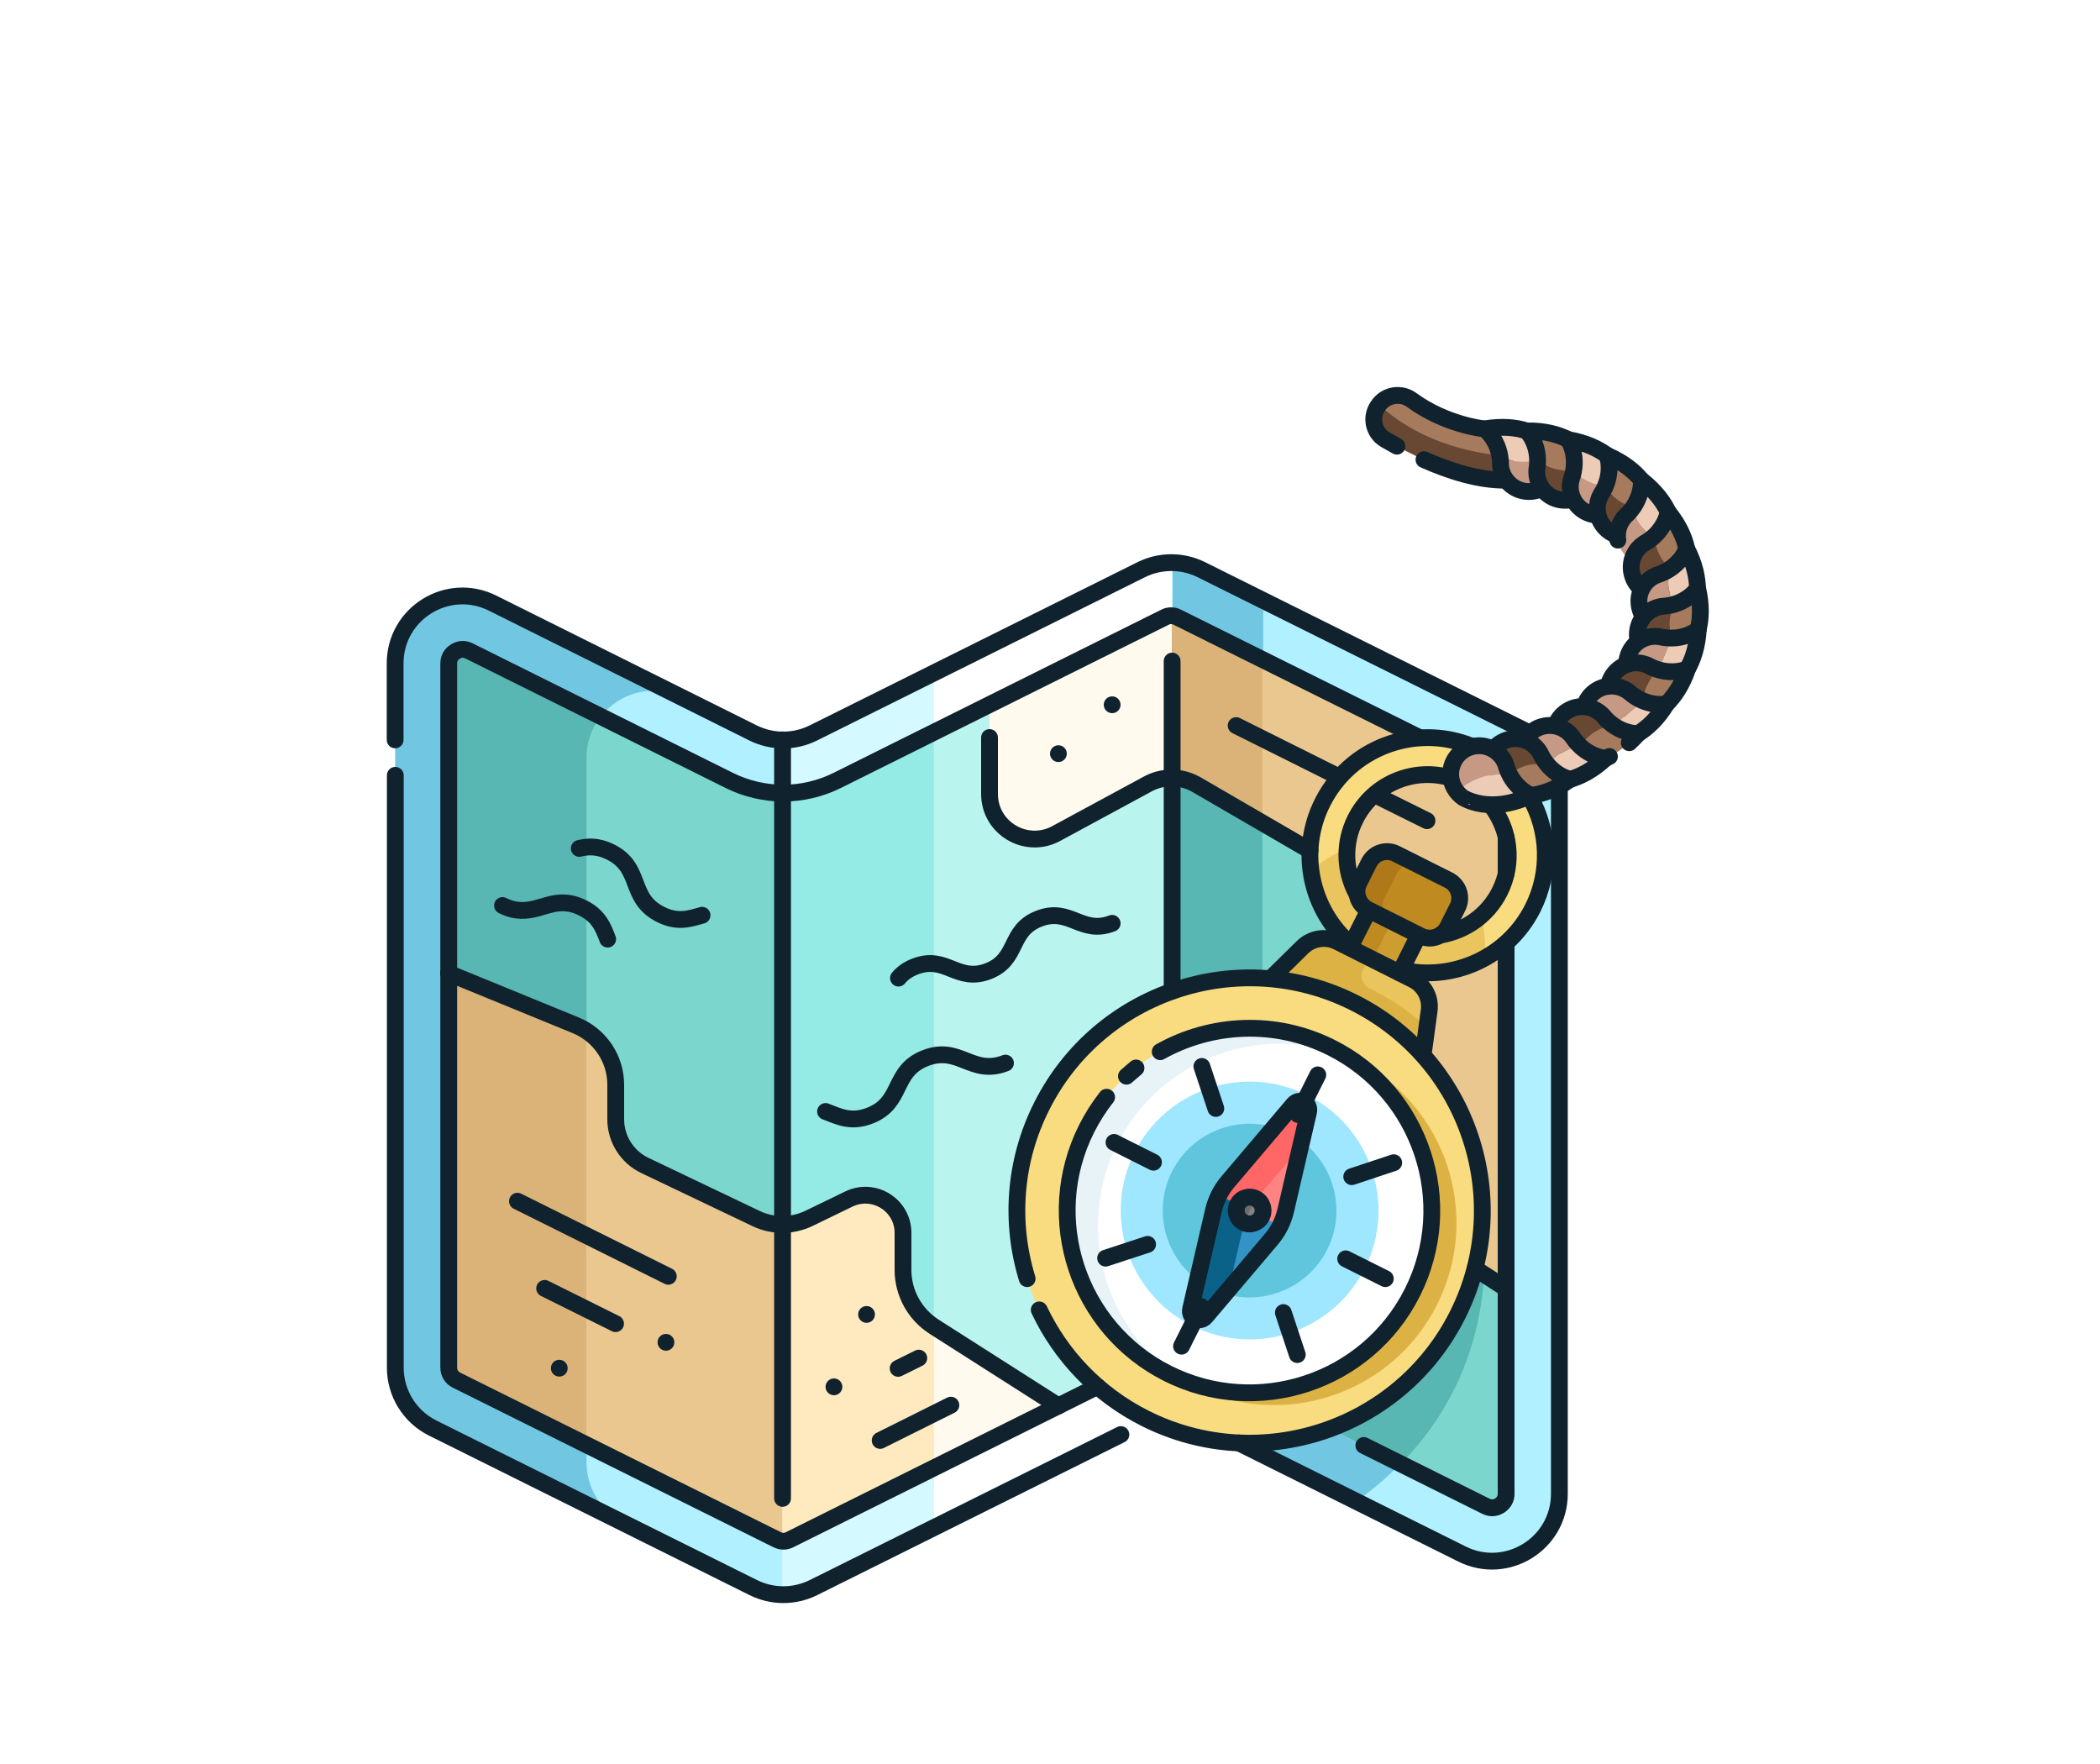 <?xml version="1.0" encoding="UTF-8"?>
<svg width="250px" height="210px" viewBox="0 0 250 210" version="1.1" xmlns="http://www.w3.org/2000/svg" xmlns:xlink="http://www.w3.org/1999/xlink">
    <!-- Generator: Sketch 63.1 (92452) - https://sketch.com -->
    <title>2-get-seo-plan</title>
    <desc>Created with Sketch.</desc>
    <g id="End-users" stroke="none" stroke-width="1" fill="none" fill-rule="evenodd">
        <g id="Desktop-HD" transform="translate(-618, -1134)">
            <g id="2-get-seo-plan" transform="translate(618, 1134)">
                <rect id="Rectangle" fill="#FFFFFF" x="0" y="0" width="250" height="210"></rect>
                <g id="fill" transform="translate(47, 47)" fill-rule="nonzero">
                    <path d="M88.88,20.8 L49.84,40.24 C47.58,41.36 44.94,41.36 42.68,40.24 L11.64,24.8 C6.3,22.14 0.04,26.02 0.04,31.98 L0.04,115.82 C0.04,118.86 1.76,121.64 4.48,123 L42.66,142 C44.92,143.12 47.56,143.12 49.82,142 L88.86,122.56 C91.12,121.44 93.76,121.44 96.02,122.56 L127.04,138 C132.38,140.66 138.64,136.78 138.64,130.82 L138.64,46.98 C138.64,43.94 136.92,41.16 134.2,39.8 L96.02,20.8 C93.78,19.68 91.12,19.68 88.88,20.8 Z" id="Path" fill="#FFFFFF"></path>
                    <path d="M64.18,33.1 L49.82,40.24 C48.66,40.82 47.4,41.1 46.14,41.08 L46.14,142.842 C47.4,142.86 48.66,142.58 49.82,142 L64.18,134.86 L64.18,33.1 Z" id="Path" fill="#D4F9FF"></path>
                    <path d="M92.54,121.72 C93.74,121.74 94.92,122.02 96.02,122.56 L127.04,138 C132.38,140.66 138.64,136.78 138.64,130.82 L138.64,46.98 C138.64,43.94 136.92,41.16 134.2,39.8 L96.02,20.8 C94.92,20.26 93.74,19.98 92.54,19.96 L92.54,121.72 Z" id="Path" fill="#B0F0FF"></path>
                    <path d="M92.62,121.72 C93.78,121.74 94.96,122.02 96.04,122.56 L103.38,126.22 L103.38,24.46 L96.02,20.8 C94.94,20.26 93.78,19.98 92.6,19.96 L92.6,121.72 L92.62,121.72 Z" id="Path" fill="#71C7E2"></path>
                    <path d="M129.4,98.98 L94.7,104.68 L92.6,121.72 C93.76,121.74 94.94,122.02 96.02,122.56 L114.46,131.74 C133.04,118.46 129.4,98.98 129.4,98.98 Z" id="Path" fill="#71C7E2"></path>
                    <path d="M46.16,41.08 C44.96,41.06 43.78,40.78 42.68,40.24 L11.64,24.8 C6.3,22.14 0.04,26.02 0.04,31.98 L0.04,115.82 C0.04,118.86 1.76,121.64 4.48,123 L42.66,142 C43.76,142.54 44.94,142.82 46.14,142.84 L46.14,41.08 L46.16,41.08 Z" id="Path" fill="#B0F0FF"></path>
                    <path d="M27.26,134.26 C24.54,132.9 22.82,130.12 22.82,127.08 L22.82,43.24 C22.82,37.64 28.36,33.88 33.46,35.66 L11.66,24.8 C6.32,22.14 0.06,26.02 0.06,31.98 L0.06,115.82 C0.06,118.86 1.78,121.64 4.5,123 L27.26,134.26 Z" id="Path" fill="#71C7E2"></path>
                    <path d="M46.24,136.48 C45.98,136.48 45.74,136.42 45.5,136.3 L7.32,117.3 C6.74,117.02 6.4,116.44 6.4,115.8 L6.4,31.98 C6.4,30.84 7.4,30.3 8.06,30.3 C8.3,30.3 8.54,30.36 8.8,30.48 L39.82,45.92 C41.8,46.9 44.02,47.42 46.22,47.42 C48.44,47.42 50.64,46.9 52.62,45.92 L91.66,26.48 C91.9,26.36 92.14,26.3 92.4,26.3 C92.66,26.3 92.92,26.36 93.14,26.48 L131.32,45.48 C131.88,45.76 132.24,46.34 132.24,46.98 L132.24,130.82 C132.24,131.3 132.08,131.68 131.76,132 C131.44,132.32 131,132.5 130.58,132.5 C130.34,132.5 130.1,132.44 129.84,132.32 L98.82,116.88 C96.84,115.9 94.62,115.38 92.42,115.38 C90.2,115.38 88,115.9 86.02,116.88 L47,136.3 C46.76,136.42 46.5,136.48 46.24,136.48 Z" id="Path" fill="#BAF4EE"></path>
                    <path d="M64.18,40.2 L52.66,45.94 C50.68,46.92 48.46,47.44 46.26,47.44 C46.22,47.44 46.2,47.44 46.16,47.44 L46.16,136.48 C46.2,136.48 46.22,136.48 46.26,136.48 C46.52,136.48 46.76,136.42 47,136.3 L64.18,127.74 L64.18,40.2 Z" id="Path" fill="#94EAE4"></path>
                    <path d="M131.36,45.5 L93.18,26.5 C92.94,26.38 92.7,26.32 92.44,26.32 C92.18,26.32 91.94,26.38 91.7,26.5 L70.8,36.9 L70.8,47.54 C70.8,51.6 75.14,54.18 78.72,52.26 L89.62,46.36 C91.44,45.36 93.66,45.4 95.46,46.44 L112.12,56.12 C114.24,57.36 115.56,59.64 115.56,62.1 L115.56,89.66 C115.56,93.36 117.44,96.8 120.54,98.8 L132.32,106.4 L132.32,47 C132.3,46.36 131.94,45.78 131.36,45.5 Z" id="Path" fill="#FFF9EE"></path>
                    <path d="M46.16,47.44 C43.98,47.42 41.8,46.9 39.84,45.94 L8.82,30.5 C8.56,30.38 8.32,30.32 8.08,30.32 C7.4,30.32 6.42,30.86 6.42,32 L6.42,115.84 C6.42,116.48 6.78,117.04 7.34,117.34 L45.52,136.34 C45.72,136.44 45.94,136.5 46.16,136.5 L46.16,47.44 Z" id="Path" fill="#7BD6CD"></path>
                    <path d="M24.5,38.3 L8.82,30.5 C8.56,30.38 8.32,30.32 8.08,30.32 C7.4,30.32 6.42,30.86 6.42,32 L6.42,115.84 C6.42,116.48 6.78,117.04 7.34,117.34 L22.82,125.04 L22.82,43.24 C22.82,41.32 23.46,39.64 24.5,38.3 Z" id="Path" fill="#58B7B2"></path>
                    <path d="M92.54,115.36 C94.72,115.38 96.9,115.9 98.86,116.86 L129.88,132.3 C130.14,132.42 130.38,132.48 130.62,132.48 C131.3,132.48 132.28,131.94 132.28,130.8 L132.28,46.98 C132.28,46.34 131.92,45.78 131.36,45.48 L93.18,26.48 C92.98,26.38 92.76,26.32 92.54,26.32 L92.54,115.36 Z" id="Path" fill="#7BD6CD"></path>
                    <path d="M92.54,115.36 C94.7,115.38 96.86,115.9 98.78,116.86 L103.28,119.1 L103.28,31.54 L93.1,26.48 C92.92,26.38 92.72,26.34 92.52,26.32 L92.52,115.36 L92.54,115.36 Z" id="Path" fill="#58B7B2"></path>
                    <path d="M94.72,104.68 L93.4,115.4 C95.3,115.52 97.16,116.02 98.86,116.88 L119.74,127.28 C132.32,114.52 129.42,99 129.42,99 L94.72,104.68 Z" id="Path" fill="#58B7B2"></path>
                    <path d="M132.3,46.98 C132.3,46.34 131.94,45.78 131.38,45.48 L93.2,26.48 C93,26.38 92.78,26.32 92.56,26.32 L92.56,45.64 C93.56,45.66 94.56,45.92 95.46,46.44 L112.12,56.12 C114.24,57.36 115.56,59.64 115.56,62.1 L115.56,89.66 C115.56,93.36 117.44,96.8 120.54,98.8 L132.32,106.4 L132.32,46.98 L132.3,46.98 Z" id="Path" fill="#EAC78F"></path>
                    <path d="M92.54,45.62 C93.52,45.64 94.5,45.92 95.36,46.42 L103.28,51.02 L103.28,31.52 L93.1,26.46 C92.92,26.36 92.72,26.32 92.52,26.3 L92.52,45.62 L92.54,45.62 Z" id="Path" fill="#DBB277"></path>
                    <path d="M43,98.04 L29.76,91.72 C27.64,90.7 26.3,88.56 26.3,86.22 L26.3,82.12 C26.3,79.02 24.42,76.22 21.54,75.04 L6.4,68.86 L6.4,115.8 C6.4,116.44 6.76,117 7.32,117.3 L45.5,136.3 C45.74,136.42 45.98,136.48 46.24,136.48 C46.5,136.48 46.74,136.42 46.98,136.3 L78.98,120.36 L64.2,110.94 C61.9,109.46 60.5,106.92 60.5,104.18 L60.5,99.78 C60.5,96.46 57.04,94.3 54.06,95.74 L49.32,98.04 C47.32,98.98 45,99 43,98.04 Z" id="Path" fill="#FFF9EE"></path>
                    <path d="M64.18,110.92 C61.88,109.44 60.5,106.9 60.5,104.18 L60.5,99.78 C60.5,96.46 57.04,94.3 54.06,95.74 L49.32,98.04 C48.32,98.52 47.24,98.76 46.16,98.76 L46.16,136.48 C46.2,136.48 46.22,136.48 46.26,136.48 C46.52,136.48 46.76,136.42 47,136.3 L64.18,127.74 L64.18,110.92 Z" id="Path" fill="#FFEAC0"></path>
                    <path d="M46.16,98.76 C45.08,98.76 44,98.52 43,98.04 L29.76,91.72 C27.64,90.7 26.3,88.56 26.3,86.22 L26.3,82.12 C26.3,79.02 24.42,76.22 21.54,75.04 L6.4,68.88 L6.4,115.82 C6.4,116.46 6.76,117.02 7.32,117.32 L45.5,136.32 C45.7,136.42 45.92,136.48 46.14,136.48 L46.14,98.76 L46.16,98.76 Z" id="Path" fill="#EAC78F"></path>
                    <path d="M21.52,75.04 L6.4,68.88 L6.4,115.82 C6.4,116.46 6.76,117.02 7.32,117.32 L22.8,125.02 L22.8,75.72 C22.4,75.46 21.98,75.22 21.52,75.04 Z" id="Path" fill="#DBB277"></path>
                    <path d="M129.24,42.3 C122.32,38.82 113.92,41.62 110.44,48.52 C106.96,55.44 109.76,63.84 116.66,67.32 C123.58,70.8 131.98,68 135.46,61.1 C138.94,54.2 136.14,45.78 129.24,42.3 Z M118.64,63.4 C113.9,61.02 112,55.24 114.38,50.5 C116.76,45.76 122.54,43.86 127.28,46.24 C132.02,48.62 133.92,54.4 131.54,59.14 C129.16,63.86 123.36,65.78 118.64,63.4 Z" id="Shape" fill="#F9DC80"></path>
                    <path d="M116.66,67.32 C120.96,69.48 125.86,69.22 129.76,67.04 C129.88,65.3 129.72,63.6 129.3,62 C126.44,64.52 122.24,65.2 118.64,63.38 C115.04,61.56 113.06,57.78 113.38,54 C111.84,54.6 110.38,55.5 109.06,56.64 C109.66,61.08 112.36,65.16 116.66,67.32 Z" id="Path" fill="#EAC45C"></path>
                    <rect id="Rectangle" fill="#CE9D30" transform="translate(118.108, 64.436) rotate(-63.322) translate(-118.108, -64.436) " x="112.578" y="61.106" width="11.061" height="6.66"></rect>
                    <rect id="Rectangle" fill="#BF8B21" transform="translate(116.511, 63.624) rotate(-63.322) translate(-116.511, -63.624) " x="110.981" y="62.094" width="11.061" height="3.06"></rect>
                    <path d="M121.22,69.62 L112.22,65.1 C110.86,64.42 109.2,64.68 108.1,65.74 L103.74,70.02 L122.32,79.36 L123.16,73.32 C123.36,71.78 122.58,70.3 121.22,69.62 Z" id="Path" fill="#EAC45C"></path>
                    <path d="M115.62,67.92 L116.4,67.2 L112.2,65.1 C110.84,64.42 109.18,64.68 108.08,65.74 L103.72,70.02 L122.3,79.36 L122.86,75.3 C120.46,73.06 117.84,71.54 116.02,70.66 C114.98,70.14 114.78,68.72 115.62,67.92 Z" id="Path" fill="#DDB245"></path>
                    <circle id="Oval" fill="#F9DC80" transform="translate(101.766, 97.108) rotate(-63.322) translate(-101.766, -97.108) " cx="101.766" cy="97.108" r="27.702"></circle>
                    <path d="M94.94,117.96 C84.24,112.58 79.92,99.52 85.3,88.82 C90.68,78.12 103.74,73.8 114.44,79.18 C125.14,84.56 129.46,97.62 124.08,108.32 C118.7,119.02 105.64,123.34 94.94,117.96 Z" id="Path" fill="#DDB245"></path>
                    <path d="M92.02,116.5 C81.32,111.12 77,98.06 82.38,87.36 C87.76,76.66 100.82,72.34 111.52,77.72 C122.22,83.1 126.54,96.16 121.16,106.86 C115.78,117.54 102.72,121.88 92.02,116.5 Z" id="Path" fill="#FFFFFF"></path>
                    <path d="M86.02,89.2 C91.08,79.12 102.98,74.7 113.3,78.72 C112.72,78.36 112.14,78.02 111.52,77.72 C100.82,72.34 87.76,76.68 82.38,87.36 C77,98.06 81.34,111.12 92.02,116.5 C92.64,116.8 93.26,117.08 93.88,117.32 C84.5,111.46 80.94,99.28 86.02,89.2 Z" id="Path" fill="#E8F3F7"></path>
                    <circle id="Oval" fill="#9FE6FF" transform="translate(101.766, 97.108) rotate(-63.322) translate(-101.766, -97.108) " cx="101.766" cy="97.108" r="15.341"></circle>
                    <path d="M97.12,106.36 C92.02,103.8 89.96,97.58 92.52,92.48 C95.08,87.38 101.3,85.32 106.4,87.88 C111.5,90.44 113.56,96.66 111,101.76 C108.44,106.84 102.22,108.92 97.12,106.36 Z" id="Path" fill="#5FC6DD"></path>
                    <path d="M122.12,64.42 L115.86,61.28 C114.68,60.68 114.2,59.24 114.8,58.06 L115.98,55.7 C116.58,54.52 118.02,54.04 119.2,54.64 L125.46,57.78 C126.64,58.38 127.12,59.82 126.52,61 L125.34,63.36 C124.74,64.54 123.3,65.02 122.12,64.42 Z" id="Path" fill="#BF8B21"></path>
                    <path d="M117.8,59.96 L119.3,57 C119.8,55.98 121.04,55.58 122.06,56.08 L118.88,54.48 C117.86,53.98 116.64,54.38 116.12,55.4 L114.62,58.36 C114.12,59.38 114.52,60.6 115.54,61.12 L118.72,62.72 C117.7,62.22 117.3,60.98 117.8,59.96 Z" id="Path" fill="#AF7919"></path>
                    <path d="M106.98,84.48 L99.18,93.68 C98.34,94.66 97.76,95.84 97.46,97.1 L94.74,108.84 C94.5,109.9 95.84,110.58 96.54,109.74 L104.34,100.54 C105.18,99.56 105.76,98.38 106.06,97.12 L108.78,85.38 C109.04,84.32 107.68,83.64 106.98,84.48 Z" id="Path" fill="#FF8383"></path>
                    <path d="M100.94,99.42 C101.32,97.82 102.06,96.32 103.12,95.06 L107.84,89.5 L108.8,85.38 C109.04,84.32 107.7,83.64 107,84.48 L99.2,93.68 C98.36,94.66 97.78,95.84 97.48,97.1 L94.76,108.84 C94.52,109.9 95.86,110.58 96.56,109.74 L99.3,106.5 L100.94,99.42 Z" id="Path" fill="#FF6666"></path>
                    <path d="M94.74,108.84 C94.5,109.9 95.84,110.58 96.54,109.74 L104.34,100.54 C104.76,100.04 105.12,99.5 105.4,98.94 L98.12,95.28 C97.84,95.86 97.62,96.46 97.46,97.1 L94.74,108.84 Z" id="Path" fill="#3294C6"></path>
                    <path d="M101.76,97.1 L98.12,95.28 C97.84,95.86 97.62,96.46 97.46,97.1 L94.74,108.84 C94.5,109.9 95.84,110.58 96.54,109.74 L99.28,106.5 L100.92,99.4 C101.12,98.62 101.4,97.84 101.76,97.1 Z" id="Path" fill="#0A6289"></path>
                    <circle id="Oval" fill="#828282" transform="translate(101.766, 97.108) rotate(-63.322) translate(-101.766, -97.108) " cx="101.766" cy="97.108" r="1.6"></circle>
                    <path d="M101.76,97.1 C102.02,96.58 102.54,96.26 103.1,96.22 C102.96,96 102.74,95.8 102.48,95.66 C101.7,95.26 100.72,95.58 100.34,96.38 C99.94,97.16 100.26,98.14 101.06,98.52 C101.32,98.66 101.6,98.7 101.88,98.68 C101.56,98.24 101.5,97.64 101.76,97.1 Z" id="Path" fill="#6D6D6D"></path>
                    <g id="Group" transform="translate(116.4, 0)">
                        <path d="M13.34,4.06 C13.34,4.06 8.78,3.64 4.66,0.62 C3.46,-0.26 1.76,-0.06 0.82,1.1 C0.8,1.12 0.78,1.14 0.76,1.18 C-0.3,2.5 0.04,4.48 1.52,5.34 C4.86,7.3 10.72,10.22 15.88,10.16 C15.9,10.18 17.04,6.94 17.04,6.94 L13.34,4.06 Z" id="Path" fill="#A57A5D"></path>
                        <path d="M13.34,4.08 C13.34,4.08 15.26,5.5 15.24,8.4 C15.24,8.4 15.24,8.4 15.24,8.4 C15.24,8.4 15.24,8.4 15.24,8.4 C15.34,9.82 16.36,11.08 17.82,11.44 C19.64,11.88 21.46,10.76 21.9,8.94 C22.16,7.84 21.86,6.74 21.18,5.94 C21.16,5.96 18.74,3.12 13.34,4.08 Z" id="Path" fill="#EDCCB7"></path>
                        <path d="M18.36,4.3 C18.36,4.3 20.04,6 19.56,8.88 C19.56,8.88 19.56,8.88 19.56,8.88 C19.56,8.88 19.56,8.88 19.56,8.88 C19.44,10.3 20.24,11.72 21.62,12.3 C23.34,13.02 25.32,12.2 26.04,10.48 C26.48,9.44 26.34,8.3 25.8,7.4 C25.8,7.4 23.84,4.22 18.36,4.3 Z" id="Path" fill="#A57A5D"></path>
                        <path d="M23.28,5.34 C23.28,5.34 24.62,7.32 23.64,10.06 C23.64,10.06 23.64,10.06 23.64,10.06 C23.64,10.06 23.64,10.06 23.64,10.06 C23.26,11.44 23.8,12.96 25.06,13.78 C26.62,14.8 28.72,14.34 29.74,12.78 C30.36,11.84 30.42,10.7 30.04,9.72 C30.04,9.72 28.68,6.24 23.28,5.34 Z" id="Path" fill="#EDCCB7"></path>
                        <path d="M27.94,7.22 C27.94,7.22 28.78,9.46 27.18,11.88 C27.18,11.88 27.18,11.88 27.18,11.88 C27.18,11.88 27.18,11.88 27.18,11.88 C26.48,13.14 26.64,14.74 27.68,15.84 C28.96,17.2 31.1,17.26 32.46,15.98 C33.28,15.2 33.62,14.12 33.48,13.08 C33.46,13.06 32.98,9.36 27.94,7.22 Z" id="Path" fill="#A57A5D"></path>
                        <path d="M32,10.14 C32,10.14 32.24,12.52 30.08,14.46 C30.08,14.46 30.08,14.46 30.08,14.46 C30.08,14.46 30.08,14.46 30.08,14.46 C29.1,15.5 28.84,17.1 29.58,18.42 C30.48,20.06 32.54,20.64 34.18,19.74 C35.16,19.2 35.78,18.22 35.9,17.18 C35.88,17.18 36.34,13.48 32,10.14 Z" id="Path" fill="#EDCCB7"></path>
                        <path d="M35.18,13.94 C35.18,13.94 34.86,16.3 32.32,17.7 C32.32,17.7 32.32,17.7 32.32,17.7 C32.32,17.7 32.32,17.7 32.32,17.7 C31.12,18.48 30.5,19.98 30.92,21.44 C31.42,23.24 33.28,24.3 35.08,23.8 C36.16,23.5 36.98,22.7 37.34,21.7 C37.34,21.68 38.64,18.18 35.18,13.94 Z" id="Path" fill="#A57A5D"></path>
                        <path d="M37.4,18.34 C37.4,18.34 36.62,20.6 33.84,21.46 C33.84,21.46 33.84,21.46 33.84,21.46 C33.84,21.46 33.84,21.46 33.84,21.46 C32.5,21.98 31.6,23.32 31.72,24.84 C31.84,26.7 33.46,28.1 35.32,27.98 C36.44,27.9 37.4,27.28 37.96,26.38 C37.96,26.36 39.92,23.2 37.4,18.34 Z" id="Path" fill="#EDCCB7"></path>
                        <path d="M38.68,23.06 C38.68,23.06 37.36,25.06 34.46,25.2 C34.46,25.2 34.46,25.2 34.46,25.2 C34.46,25.2 34.46,25.2 34.46,25.2 C33.04,25.38 31.84,26.46 31.56,27.94 C31.22,29.78 32.44,31.54 34.28,31.88 C35.4,32.08 36.48,31.72 37.24,30.98 C37.24,30.96 39.92,28.38 38.68,23.06 Z" id="Path" fill="#A57A5D"></path>
                        <path d="M38.78,27.9 C38.78,27.9 36.96,29.44 34.14,28.78 C34.14,28.78 34.14,28.78 34.14,28.78 C34.14,28.78 34.14,28.78 34.14,28.78 C32.72,28.56 31.26,29.26 30.6,30.6 C29.76,32.26 30.44,34.3 32.12,35.14 C33.14,35.64 34.28,35.6 35.2,35.1 C35.18,35.12 38.48,33.38 38.78,27.9 Z" id="Path" fill="#EDCCB7"></path>
                        <path d="M37.5,32.62 C37.5,32.62 35.34,33.62 32.8,32.22 C32.8,32.22 32.8,32.22 32.8,32.22 C32.8,32.22 32.8,32.22 32.8,32.22 C31.5,31.62 29.9,31.9 28.9,33.02 C27.64,34.4 27.76,36.54 29.14,37.8 C29.98,38.56 31.1,38.82 32.12,38.6 C32.08,38.58 35.74,37.8 37.5,32.62 Z" id="Path" fill="#A57A5D"></path>
                        <path d="M35,36.8 C35,36.8 32.66,37.3 30.5,35.36 C30.5,35.36 30.5,35.36 30.5,35.36 C30.5,35.36 30.5,35.36 30.5,35.36 C29.36,34.5 27.74,34.42 26.52,35.28 C25,36.36 24.62,38.46 25.7,39.98 C26.34,40.9 27.38,41.4 28.42,41.42 C28.4,41.42 32.14,41.48 35,36.8 Z" id="Path" fill="#EDCCB7"></path>
                        <path d="M31.62,40.32 C31.62,40.32 29.24,40.42 27.42,38.16 C27.42,38.16 27.42,38.16 27.42,38.16 C27.42,38.16 27.42,38.16 27.42,38.16 C26.44,37.12 24.86,36.78 23.5,37.44 C21.82,38.24 21.12,40.26 21.92,41.94 C22.4,42.96 23.34,43.62 24.38,43.8 C24.36,43.82 28.04,44.48 31.62,40.32 Z" id="Path" fill="#A57A5D"></path>
                        <path d="M27.72,43.26 C27.72,43.26 25.34,43.12 23.76,40.68 C23.76,40.68 23.76,40.68 23.76,40.68 C23.76,40.68 23.76,40.68 23.76,40.68 C22.9,39.54 21.36,39.04 19.94,39.54 C18.18,40.16 17.26,42.1 17.88,43.86 C18.26,44.92 19.12,45.68 20.12,45.98 C20.14,45.96 23.72,47 27.72,43.26 Z" id="Path" fill="#EDCCB7"></path>
                        <path d="M23.54,45.76 C23.54,45.76 21.2,45.28 19.98,42.64 C19.98,42.64 19.98,42.64 19.98,42.64 C19.98,42.64 19.98,42.64 19.98,42.64 C19.28,41.38 17.84,40.68 16.36,40.98 C14.54,41.36 13.36,43.14 13.72,44.96 C13.94,46.06 14.7,46.94 15.64,47.36 C15.64,47.38 19.04,48.92 23.54,45.76 Z" id="Path" fill="#A57A5D"></path>
                        <path d="M18.86,47.68 C18.86,47.68 16.62,46.82 15.86,44.02 C15.86,44.02 15.86,44.02 15.86,44.02 C15.86,44.02 15.86,44.02 15.86,44.02 C15.38,42.68 14.06,41.72 12.56,41.78 C10.7,41.84 9.24,43.42 9.3,45.28 C9.34,46.4 9.94,47.38 10.8,47.98 C10.82,47.96 13.92,50.04 18.86,47.68 Z" id="Path" fill="#EDCCB7"></path>
                        <path d="M1.52,5.32 C4.86,7.28 10.72,10.2 15.88,10.14 C15.9,10.16 16.38,8.8 16.72,7.84 C16.2,7.72 15.66,7.54 15.14,7.2 C15.14,7.18 6.78,6.8 0.76,1.16 C-0.32,2.5 0.04,4.46 1.52,5.32 Z" id="Path" fill="#684832"></path>
                        <path d="M21.9,8.96 C21.9,8.92 21.92,8.88 21.92,8.84 C21.24,8.68 20.44,8.34 19.64,7.72 C19.64,7.74 17.24,8.54 15.14,7.22 C15.14,7.22 15.14,7.22 15.14,7.22 C15.2,7.58 15.24,7.98 15.24,8.4 C15.24,8.4 15.24,8.4 15.24,8.4 C15.24,8.4 15.24,8.4 15.24,8.4 C15.34,9.82 16.36,11.08 17.82,11.44 C19.64,11.88 21.46,10.76 21.9,8.96 Z" id="Path" fill="#C69985"></path>
                        <path d="M26.04,10.5 C25.3,10.22 24.48,9.76 23.92,8.98 C23.92,8.92 21.82,9.46 19.64,7.74 C19.64,7.74 19.64,7.74 19.64,7.74 C19.64,8.1 19.62,8.5 19.56,8.9 C19.56,8.9 19.56,8.9 19.56,8.9 C19.56,8.9 19.56,8.9 19.56,8.9 C19.44,10.32 20.24,11.74 21.62,12.32 C23.36,13.02 25.32,12.2 26.04,10.5 Z" id="Path" fill="#684832"></path>
                        <path d="M29.7,12.82 C29.06,12.44 28.3,11.84 27.7,10.86 C27.7,10.86 25.18,10.7 23.92,8.94 C23.86,9.28 23.78,9.66 23.64,10.04 C23.64,10.04 23.64,10.04 23.64,10.04 C23.64,10.04 23.64,10.04 23.64,10.04 C23.26,11.42 23.8,12.94 25.06,13.76 C26.62,14.78 28.68,14.36 29.7,12.82 Z" id="Path" fill="#C69985"></path>
                        <path d="M32.34,16.06 C31.74,15.48 31.1,14.6 31.04,13.38 C31.04,13.38 29,12.98 27.7,10.88 C27.56,11.2 27.38,11.54 27.16,11.9 C27.16,11.9 27.16,11.9 27.16,11.9 L27.16,11.9 C26.46,13.16 26.62,14.76 27.66,15.86 C28.92,17.16 30.98,17.24 32.34,16.06 Z" id="Path" fill="#684832"></path>
                        <path d="M34.46,19.56 C34.06,18.94 33.66,18.06 33.5,16.86 C33.5,16.86 31.18,15.76 31.04,13.36 C30.8,13.72 30.48,14.1 30.08,14.44 C30.08,14.44 30.08,14.44 30.08,14.44 C30.08,14.44 30.08,14.44 30.08,14.44 C29.1,15.48 28.84,17.08 29.58,18.4 C30.48,20.04 32.54,20.62 34.18,19.72 C34.28,19.68 34.36,19.62 34.46,19.56 Z" id="Path" fill="#C69985"></path>
                        <path d="M33.5,16.86 L33.5,16.86 C33.18,17.16 32.8,17.44 32.34,17.68 C32.34,17.68 32.34,17.68 32.34,17.68 C32.34,17.68 32.34,17.68 32.34,17.68 C31.14,18.46 30.52,19.96 30.94,21.42 C31.44,23.22 33.3,24.28 35.1,23.78 C35.2,23.74 35.32,23.72 35.42,23.68 C35.18,22.98 35.06,21.98 35.5,20.68 C35.42,20.7 33.86,19.52 33.5,16.86 Z" id="Path" fill="#684832"></path>
                        <path d="M36.1,24.88 C36.12,24.88 34.56,23.44 35.48,20.66 C35.04,20.96 34.5,21.24 33.86,21.44 C33.86,21.44 33.86,21.44 33.86,21.44 C33.86,21.44 33.86,21.44 33.86,21.44 C32.52,21.96 31.62,23.3 31.74,24.82 C31.86,26.68 33.48,28.08 35.34,27.96 C35.38,27.96 35.42,27.96 35.46,27.94 C35.32,27.12 35.34,25.94 36.1,24.88 Z" id="Path" fill="#C69985"></path>
                        <path d="M34.46,25.2 C34.46,25.2 34.46,25.2 34.46,25.2 C33.04,25.38 31.84,26.46 31.56,27.94 C31.22,29.78 32.44,31.54 34.28,31.88 C34.32,31.88 34.36,31.9 34.4,31.9 C34.84,30.78 35.6,28.98 35.64,28.98 C35.68,28.98 34.78,26.74 36.08,24.92 L36.08,24.92 C35.62,25.06 35.08,25.16 34.46,25.2 C34.46,25.2 34.46,25.2 34.46,25.2 Z" id="Path" fill="#684832"></path>
                        <path d="M35.64,28.96 C35.18,28.96 34.66,28.92 34.12,28.8 C34.12,28.8 34.12,28.8 34.12,28.8 C34.12,28.8 34.12,28.8 34.12,28.8 C32.7,28.58 31.24,29.28 30.58,30.62 C29.74,32.28 30.42,34.32 32.1,35.16 C32.2,35.22 32.32,35.26 32.42,35.3 C32.66,34.56 33.16,33.58 34.1,32.76 C34.04,32.74 35.6,28.96 35.64,28.96 L35.64,28.96 Z" id="Path" fill="#C69985"></path>
                        <path d="M34.1,32.74 C33.68,32.62 33.24,32.44 32.78,32.2 C32.78,32.2 32.78,32.2 32.78,32.2 C32.78,32.2 32.78,32.2 32.78,32.2 C31.48,31.6 29.88,31.88 28.88,33 C27.62,34.38 27.74,36.52 29.12,37.78 C29.38,38.02 29.66,38.2 29.96,38.34 C30.96,37.5 32.18,36.42 32.18,36.42 C32.16,36.42 32.3,34.32 34.1,32.74 Z" id="Path" fill="#684832"></path>
                        <path d="M30.5,35.36 L30.5,35.36 C29.36,34.5 27.74,34.42 26.52,35.28 C25,36.36 24.62,38.46 25.7,39.98 C25.82,40.14 25.94,40.28 26.06,40.42 C26.7,39.94 27.56,39.5 28.66,39.34 C28.78,39.42 32.2,36.44 32.18,36.42 C32.18,36.42 32.18,36.42 32.18,36.42 C31.64,36.2 31.06,35.86 30.5,35.36 C30.5,35.36 30.5,35.36 30.5,35.36 Z" id="Path" fill="#C69985"></path>
                        <path d="M27.42,38.18 C27.42,38.18 27.42,38.18 27.42,38.18 C27.42,38.18 27.42,38.18 27.42,38.18 C26.44,37.14 24.86,36.8 23.5,37.46 C21.82,38.26 21.12,40.28 21.92,41.96 C22.06,42.24 22.22,42.48 22.4,42.7 C22.98,42.34 23.72,42 24.68,41.78 C24.72,41.82 25.98,39.72 28.66,39.34 C28.66,39.34 28.66,39.34 28.66,39.34 C28.24,39.04 27.8,38.66 27.42,38.18 Z" id="Path" fill="#684832"></path>
                        <path d="M23.78,40.68 C23.78,40.68 23.78,40.68 23.78,40.68 L23.78,40.68 C22.92,39.54 21.38,39.04 19.96,39.54 C18.2,40.16 17.28,42.1 17.9,43.86 C17.94,43.98 18,44.1 18.06,44.22 C18.74,44 19.64,43.88 20.86,44.04 C20.88,44.06 21.92,42.42 24.68,41.78 L24.68,41.78 C24.36,41.48 24.06,41.12 23.78,40.68 Z" id="Path" fill="#C69985"></path>
                        <path d="M20.84,44.04 L20.84,44.04 C20.52,43.66 20.22,43.2 19.96,42.66 C19.96,42.66 19.96,42.66 19.96,42.66 L19.96,42.66 C19.26,41.4 17.82,40.7 16.34,41 C14.52,41.38 13.34,43.16 13.7,44.98 C13.72,45.1 13.76,45.22 13.8,45.32 C14.56,45.16 15.44,45.12 16.36,45.3 C16.4,45.32 17.44,43.6 20.84,44.04 Z" id="Path" fill="#684832"></path>
                        <path d="M16.38,45.3 L16.38,45.3 C16.18,44.92 16,44.5 15.88,44.02 C15.88,44.02 15.88,44.02 15.88,44.02 L15.88,44.02 C15.4,42.68 14.08,41.72 12.58,41.78 C10.72,41.84 9.26,43.42 9.32,45.28 C9.34,46.04 9.62,46.72 10.06,47.26 L10.06,47.26 C10.06,47.26 12.6,44.62 16.38,45.3 Z" id="Path" fill="#C69985"></path>
                    </g>
                </g>
                <g id="stroke" transform="translate(47, 47)">
                    <path d="M75.28,105.22 C73.26,98.64 73.68,91.3 77.02,84.68 C83.88,71.02 100.54,65.5 114.2,72.36 C127.86,79.22 133.38,95.88 126.52,109.54 C119.66,123.2 103,128.72 89.34,121.86 C83.58,118.96 79.28,114.34 76.72,108.94" id="Path" stroke="#0F222E" stroke-width="2" stroke-linecap="round"></path>
                    <path d="M87.1,81.12 C87.48,80.78 87.86,80.46 88.24,80.14" id="Path" stroke="#0F222E" stroke-width="2" stroke-linecap="round"></path>
                    <path d="M91.12,78.2 C97.2,74.8 104.82,74.36 111.5,77.72 C122.2,83.1 126.52,96.16 121.14,106.86 C115.76,117.56 102.7,121.88 92,116.5 C81.3,111.12 76.98,98.06 82.36,87.36 C83.04,86.02 83.84,84.76 84.74,83.62" id="Path" stroke="#0F222E" stroke-width="2" stroke-linecap="round"></path>
                    <path d="M106.98,84.48 L99.18,93.68 C98.34,94.66 97.76,95.84 97.46,97.1 L94.74,108.84 C94.5,109.9 95.84,110.58 96.54,109.74 L104.34,100.54 C105.18,99.56 105.76,98.38 106.06,97.12 L108.78,85.38 C109.04,84.32 107.68,83.64 106.98,84.48 Z" id="Path" stroke="#0F222E" stroke-width="2" stroke-linecap="round"></path>
                    <circle id="Oval" stroke="#0F222E" stroke-width="2" stroke-linecap="round" transform="translate(101.766, 97.108) rotate(-63.322) translate(-101.766, -97.108) " cx="101.766" cy="97.108" r="1.6"></circle>
                    <path d="M122.5,78.02 L123.14,73.3 C123.34,71.78 122.56,70.3 121.2,69.62 L112.2,65.1 C110.84,64.42 109.18,64.68 108.08,65.74 L104.36,69.4" id="Path" stroke="#0F222E" stroke-width="2" stroke-linecap="round"></path>
                    <path d="M122.12,64.42 L115.86,61.28 C114.68,60.68 114.2,59.24 114.8,58.06 L115.98,55.7 C116.58,54.52 118.02,54.04 119.2,54.64 L125.46,57.78 C126.64,58.38 127.12,59.82 126.52,61 L125.34,63.36 C124.74,64.54 123.3,65.02 122.12,64.42 Z" id="Path" stroke="#0F222E" stroke-width="2" stroke-linecap="round"></path>
                    <line x1="113.86" y1="65.48" x2="115.86" y2="61.52" id="Path" stroke="#0F222E" stroke-width="2" stroke-linecap="round"></line>
                    <line x1="119.64" y1="68.82" x2="121.7" y2="64.7" id="Path" stroke="#0F222E" stroke-width="2" stroke-linecap="round"></line>
                    <path d="M135.26,47.68 C135.26,47.68 133.02,46.82 132.26,44.02 C132.26,44.02 132.26,44.02 132.26,44.02 C132.26,44.02 132.26,44.02 132.26,44.02 C131.78,42.68 130.46,41.72 128.96,41.78 C127.1,41.84 125.64,43.42 125.7,45.28 C125.74,46.4 126.34,47.38 127.2,47.98 C127.22,47.96 130.32,50.04 135.26,47.68 Z" id="Path" stroke="#0F222E" stroke-width="2" stroke-linecap="round" stroke-linejoin="round"></path>
                    <path d="M128.06,41.78 C121.4,39.16 113.72,42 110.44,48.54 C107.48,54.42 109.06,61.4 113.86,65.48 M119.88,68.48 C126,69.86 132.52,66.98 135.48,61.1 C137.64,56.78 137.38,51.88 135.18,47.96 M130.5,48.88 C132.72,51.72 133.26,55.7 131.54,59.14 C130.1,62 127.4,63.84 124.46,64.32 M114.44,59.26 C113.06,56.62 112.92,53.36 114.36,50.5 C116.44,46.36 121.12,44.38 125.44,45.54" id="Shape" stroke="#0F222E" stroke-width="2" stroke-linecap="round"></path>
                    <path d="M135.26,47.7 C136.56,47.54 138.16,47.02 139.92,45.78 C139.92,45.78 137.58,45.3 136.36,42.66 C136.36,42.66 136.36,42.66 136.36,42.66 C136.36,42.66 136.36,42.66 136.36,42.66 C135.66,41.4 134.22,40.7 132.74,41 C131.98,41.16 131.34,41.56 130.86,42.1" id="Path" stroke="#0F222E" stroke-width="2" stroke-linecap="round" stroke-linejoin="round"></path>
                    <path d="M139.94,45.78 C141.16,45.42 142.62,44.7 144.14,43.28 C144.14,43.28 141.76,43.14 140.18,40.7 C140.18,40.7 140.18,40.7 140.18,40.7 C140.18,40.7 140.18,40.7 140.18,40.7 C139.32,39.56 137.78,39.06 136.36,39.56 C135.62,39.82 135.02,40.32 134.62,40.94" id="Path" stroke="#0F222E" stroke-width="2" stroke-linecap="round" stroke-linejoin="round"></path>
                    <path d="M146.96,41.42 C147.3,41.1 147.66,40.74 148.02,40.34 C148.02,40.34 145.64,40.44 143.82,38.18 C143.82,38.18 143.82,38.18 143.82,38.18 C143.82,38.18 143.82,38.18 143.82,38.18 C142.84,37.14 141.26,36.8 139.9,37.46 C139.06,37.86 138.46,38.58 138.18,39.38" id="Path" stroke="#0F222E" stroke-width="2" stroke-linecap="round" stroke-linejoin="round"></path>
                    <path d="M144.12,43.28 C144.28,43.22 144.44,43.14 144.6,43.06" id="Path" stroke="#0F222E" stroke-width="2" stroke-linecap="round" stroke-linejoin="round"></path>
                    <path d="M148.02,40.34 C149.1,39.66 150.32,38.58 151.4,36.8 C151.4,36.8 149.06,37.3 146.9,35.36 C146.9,35.36 146.9,35.36 146.9,35.36 C146.9,35.36 146.9,35.36 146.9,35.36 C145.76,34.5 144.14,34.42 142.92,35.28 C142.34,35.68 141.94,36.22 141.7,36.84" id="Path" stroke="#0F222E" stroke-width="2" stroke-linecap="round" stroke-linejoin="round"></path>
                    <path d="M151.4,36.8 C152.3,35.9 153.24,34.58 153.9,32.62 C153.9,32.62 151.74,33.62 149.2,32.22 C149.2,32.22 149.2,32.22 149.2,32.22 C149.2,32.22 149.2,32.22 149.2,32.22 C147.9,31.62 146.3,31.9 145.3,33.02 C144.86,33.5 144.58,34.08 144.48,34.68" id="Path" stroke="#0F222E" stroke-width="2" stroke-linecap="round" stroke-linejoin="round"></path>
                    <path d="M153.9,32.62 C154.52,31.52 155.06,29.98 155.18,27.92 C155.18,27.92 153.36,29.46 150.54,28.8 C150.54,28.8 150.54,28.8 150.54,28.8 C150.54,28.8 150.54,28.8 150.54,28.8 C149.12,28.58 147.66,29.28 147,30.62 C146.76,31.1 146.64,31.62 146.64,32.14" id="Path" stroke="#0F222E" stroke-width="2" stroke-linejoin="round"></path>
                    <path d="M155.18,27.9 C155.48,26.66 155.56,25.04 155.1,23.04 C155.1,23.04 153.78,25.04 150.88,25.18 C150.88,25.18 150.88,25.18 150.88,25.18 C150.88,25.18 150.88,25.18 150.88,25.18 C149.46,25.36 148.26,26.44 147.98,27.92 C147.9,28.38 147.9,28.84 148,29.26" id="Path" stroke="#0F222E" stroke-width="2" stroke-linecap="round" stroke-linejoin="round"></path>
                    <path d="M155.08,23.06 C155.06,21.78 154.76,20.18 153.8,18.34 C153.8,18.34 153.02,20.6 150.24,21.46 C150.24,21.46 150.24,21.46 150.24,21.46 C150.24,21.46 150.24,21.46 150.24,21.46 C148.9,21.98 148,23.32 148.12,24.84 C148.16,25.3 148.28,25.74 148.48,26.14" id="Path" stroke="#0F222E" stroke-width="2" stroke-linecap="round" stroke-linejoin="round"></path>
                    <path d="M153.8,18.34 C153.54,17.08 152.9,15.56 151.58,13.94 C151.58,13.94 151.26,16.3 148.72,17.7 C148.72,17.7 148.72,17.7 148.72,17.7 C148.72,17.7 148.72,17.7 148.72,17.7 C147.52,18.48 146.9,19.98 147.32,21.44 C147.5,22.1 147.86,22.64 148.34,23.06" id="Path" stroke="#0F222E" stroke-width="2" stroke-linecap="round" stroke-linejoin="round"></path>
                    <path d="M151.58,13.94 C151.04,12.78 150.06,11.44 148.4,10.14 C148.4,10.14 148.64,12.52 146.48,14.46 C146.48,14.46 146.48,14.46 146.48,14.46 C146.48,14.46 146.48,14.46 146.48,14.46 C145.76,15.22 145.44,16.28 145.6,17.3" id="Path" stroke="#0F222E" stroke-width="2" stroke-linecap="round" stroke-linejoin="round"></path>
                    <path d="M148.4,10.14 C147.58,9.14 146.3,8.06 144.34,7.22 C144.34,7.22 145.18,9.46 143.58,11.88 C143.58,11.88 143.58,11.88 143.58,11.88 C143.58,11.88 143.58,11.88 143.58,11.88 C142.88,13.14 143.04,14.74 144.08,15.84 C144.44,16.22 144.88,16.52 145.36,16.68" id="Path" stroke="#0F222E" stroke-width="2" stroke-linecap="round" stroke-linejoin="round"></path>
                    <path d="M144.34,7.22 C143.3,6.44 141.8,5.7 139.7,5.34 C139.7,5.34 141.04,7.32 140.06,10.06 C140.06,10.06 140.06,10.06 140.06,10.06 C140.06,10.06 140.06,10.06 140.06,10.06 C139.68,11.44 140.22,12.96 141.48,13.78 C142,14.12 142.58,14.3 143.16,14.32" id="Path" stroke="#0F222E" stroke-width="2" stroke-linecap="round" stroke-linejoin="round"></path>
                    <path d="M139.68,5.32 C138.52,4.74 136.92,4.26 134.76,4.3 C134.76,4.3 136.44,6 135.96,8.88 C135.96,8.88 135.96,8.88 135.96,8.88 C135.96,8.88 135.96,8.88 135.96,8.88 C135.84,10.3 136.64,11.72 138.02,12.3 C138.66,12.56 139.34,12.62 139.98,12.5" id="Path" stroke="#0F222E" stroke-width="2" stroke-linecap="round" stroke-linejoin="round"></path>
                    <path d="M134.76,4.3 C133.52,3.9 131.86,3.7 129.74,4.06 C129.74,4.06 131.66,5.48 131.64,8.38 C131.64,8.38 131.64,8.38 131.64,8.38 C131.64,8.38 131.64,8.38 131.64,8.38 C131.74,9.8 132.76,11.06 134.22,11.42 C134.98,11.6 135.76,11.52 136.42,11.2" id="Path" stroke="#0F222E" stroke-width="2" stroke-linecap="round" stroke-linejoin="round"></path>
                    <path d="M122.52,7.72 C125.52,9.06 129.04,10.2 132.28,10.16" id="Path" stroke="#0F222E" stroke-width="2" stroke-linecap="round" stroke-linejoin="round"></path>
                    <path d="M129.74,4.06 C129.74,4.06 125.18,3.64 121.06,0.62 C119.86,-0.26 118.16,-0.06 117.22,1.1 C117.2,1.12 117.18,1.14 117.16,1.18 C116.1,2.5 116.44,4.48 117.92,5.34 C118.34,5.58 118.8,5.84 119.3,6.12" id="Path" stroke="#0F222E" stroke-width="2" stroke-linecap="round" stroke-linejoin="round"></path>
                    <path d="M100.5,124.78 L127.04,138 C132.38,140.66 138.64,136.78 138.64,130.82 L138.64,46.98 C138.64,46.8 138.64,46.62 138.62,46.44" id="Path" stroke="#0F222E" stroke-width="2" stroke-linecap="round" stroke-linejoin="round"></path>
                    <path d="M0.06,45.3 L0.06,115.82 C0.06,118.86 1.78,121.64 4.5,123 L42.68,142 C44.94,143.12 47.58,143.12 49.84,142 L86.44,123.78" id="Path" stroke="#0F222E" stroke-width="2" stroke-linecap="round" stroke-linejoin="round"></path>
                    <path d="M134.7,40.08 C134.54,39.98 134.38,39.9 134.2,39.82 L96.02,20.82 C93.76,19.7 91.12,19.7 88.86,20.82 L49.82,40.26 C47.56,41.38 44.92,41.38 42.66,40.26 L11.64,24.8 C6.3,22.14 0.04,26.02 0.04,31.98 L0.04,41.08" id="Path" stroke="#0F222E" stroke-width="2" stroke-linecap="round" stroke-linejoin="round"></path>
                    <path d="M83.64,118.06 L47,136.3 C46.76,136.42 46.52,136.48 46.26,136.48 C46,136.48 45.76,136.42 45.52,136.3 L7.34,117.3 C6.76,117.02 6.42,116.44 6.42,115.8 L6.42,31.98 C6.42,30.84 7.42,30.3 8.08,30.3 C8.32,30.3 8.56,30.36 8.82,30.48 L39.84,45.92 C41.82,46.9 44.04,47.42 46.24,47.42 C48.46,47.42 50.66,46.9 52.64,45.92 L91.68,26.48 C91.92,26.36 92.16,26.3 92.42,26.3 C92.68,26.3 92.94,26.36 93.16,26.48 L121.96,40.8" id="Path" stroke="#0F222E" stroke-width="2" stroke-linecap="round" stroke-linejoin="round"></path>
                    <path d="M132.3,65.46 L132.3,130.82 C132.3,131.3 132.14,131.68 131.82,132 C131.5,132.32 131.06,132.5 130.64,132.5 C130.4,132.5 130.16,132.44 129.9,132.32 L115.36,125.08" id="Path" stroke="#0F222E" stroke-width="2" stroke-linecap="round" stroke-linejoin="round"></path>
                    <line x1="132.3" y1="52.72" x2="132.3" y2="56.98" id="Path" stroke="#0F222E" stroke-width="2" stroke-linecap="round" stroke-linejoin="round"></line>
                    <line x1="46.16" y1="41.08" x2="46.16" y2="131.38" id="Path" stroke="#0F222E" stroke-width="2" stroke-linecap="round" stroke-linejoin="round"></line>
                    <line x1="92.54" y1="71" x2="92.54" y2="31.7" id="Path" stroke="#0F222E" stroke-width="2" stroke-linecap="round" stroke-linejoin="round"></line>
                    <path d="M79,120.38 L64.2,110.94 C61.9,109.46 60.5,106.92 60.5,104.18 L60.5,99.78 C60.5,96.46 57.04,94.3 54.06,95.74 L49.32,98.04 C47.32,99 45,99.02 43,98.06 L29.76,91.74 C27.64,90.72 26.3,88.58 26.3,86.24 L26.3,82.14 C26.3,79.04 24.42,76.24 21.54,75.06 L6.4,68.86" id="Path" stroke="#0F222E" stroke-width="2" stroke-linecap="round" stroke-linejoin="round"></path>
                    <line x1="128.64" y1="104.04" x2="132.3" y2="106.4" id="Path" stroke="#0F222E" stroke-width="2" stroke-linecap="round" stroke-linejoin="round"></line>
                    <path d="M70.8,40.8 L70.8,47.52 C70.8,51.58 75.14,54.16 78.72,52.24 L89.62,46.34 C91.44,45.34 93.66,45.38 95.46,46.42 L108.96,54.26" id="Path" stroke="#0F222E" stroke-width="2" stroke-linecap="round" stroke-linejoin="round"></path>
                    <line x1="14.6" y1="96" x2="32.56" y2="104.94" id="Path" stroke="#0F222E" stroke-width="2" stroke-linecap="round" stroke-linejoin="round"></line>
                    <line x1="116.96" y1="47.76" x2="122.88" y2="50.7" id="Path" stroke="#0F222E" stroke-width="2" stroke-linecap="round" stroke-linejoin="round"></line>
                    <line x1="100.16" y1="39.38" x2="112.34" y2="45.46" id="Path" stroke="#0F222E" stroke-width="2" stroke-linecap="round" stroke-linejoin="round"></line>
                    <line x1="17.84" y1="106.38" x2="26.28" y2="110.58" id="Path" stroke="#0F222E" stroke-width="2" stroke-linecap="round" stroke-linejoin="round"></line>
                    <line x1="66.2" y1="120.28" x2="57.78" y2="124.48" id="Path" stroke="#0F222E" stroke-width="2" stroke-linecap="round" stroke-linejoin="round"></line>
                    <line x1="62.38" y1="114.68" x2="59.92" y2="115.9" id="Path" stroke="#0F222E" stroke-width="2" stroke-linecap="round" stroke-linejoin="round"></line>
                    <circle id="Oval" fill="#0F222E" fill-rule="nonzero" cx="32.28" cy="112.8" r="1"></circle>
                    <circle id="Oval" fill="#0F222E" fill-rule="nonzero" cx="52.28" cy="118.1" r="1"></circle>
                    <circle id="Oval" fill="#0F222E" fill-rule="nonzero" cx="56.16" cy="109.48" r="1"></circle>
                    <circle id="Oval" fill="#0F222E" fill-rule="nonzero" cx="85.4" cy="36.9" r="1"></circle>
                    <circle id="Oval" fill="#0F222E" fill-rule="nonzero" cx="79" cy="42.72" r="1"></circle>
                    <circle id="Oval" fill="#0F222E" fill-rule="nonzero" cx="19.58" cy="115.88" r="1"></circle>
                    <path d="M36.58,61.96 C35.1,62.38 33.66,62.88 31.64,61.86 C27.76,59.92 29.54,56.34 25.66,54.42 C24.2,53.7 23.04,53.74 21.96,54" id="Path" stroke="#0F222E" stroke-width="2" stroke-linecap="round"></path>
                    <path d="M85.4,62.92 C81.72,64.34 80.4,60.94 76.7,62.36 C73.02,63.78 74.32,67.2 70.64,68.62 C66.94,70.04 65.64,66.64 61.94,68.06 C61.02,68.42 60.4,68.9 59.96,69.44" id="Path" stroke="#0F222E" stroke-width="2" stroke-linecap="round"></path>
                    <path d="M72.7,79.56 C68.66,81.12 67.22,77.4 63.18,78.96 C59.14,80.52 60.58,84.26 56.54,85.82 C54.28,86.7 52.82,85.9 51.28,85.32" id="Path" stroke="#0F222E" stroke-width="2" stroke-linecap="round"></path>
                    <path d="M25.34,64.8 C24.82,63.42 24.3,62.04 22.36,61.08 C20.08,59.94 18.54,60.7 16.86,61.14 C15.68,61.44 14.42,61.6 12.82,60.8" id="Path" stroke="#0F222E" stroke-width="2" stroke-linecap="round"></path>
                    <line x1="109.88" y1="80.96" x2="107.52" y2="85.68" id="Path" stroke="#0F222E" stroke-width="2" stroke-linecap="round"></line>
                    <line x1="96.02" y1="108.54" x2="93.66" y2="113.26" id="Path" stroke="#0F222E" stroke-width="2" stroke-linecap="round"></line>
                    <line x1="96.08" y1="79.96" x2="97.74" y2="84.96" id="Path" stroke="#0F222E" stroke-width="2" stroke-linecap="round"></line>
                    <line x1="105.78" y1="109.26" x2="107.44" y2="114.26" id="Path" stroke="#0F222E" stroke-width="2" stroke-linecap="round"></line>
                    <line x1="85.62" y1="89" x2="90.32" y2="91.36" id="Path" stroke="#0F222E" stroke-width="2" stroke-linecap="round"></line>
                    <line x1="113.2" y1="102.86" x2="117.92" y2="105.22" id="Path" stroke="#0F222E" stroke-width="2" stroke-linecap="round"></line>
                    <line x1="84.62" y1="102.78" x2="89.62" y2="101.14" id="Path" stroke="#0F222E" stroke-width="2" stroke-linecap="round"></line>
                    <line x1="113.92" y1="93.08" x2="118.92" y2="91.42" id="Path" stroke="#0F222E" stroke-width="2" stroke-linecap="round"></line>
                </g>
            </g>
        </g>
    </g>
</svg>